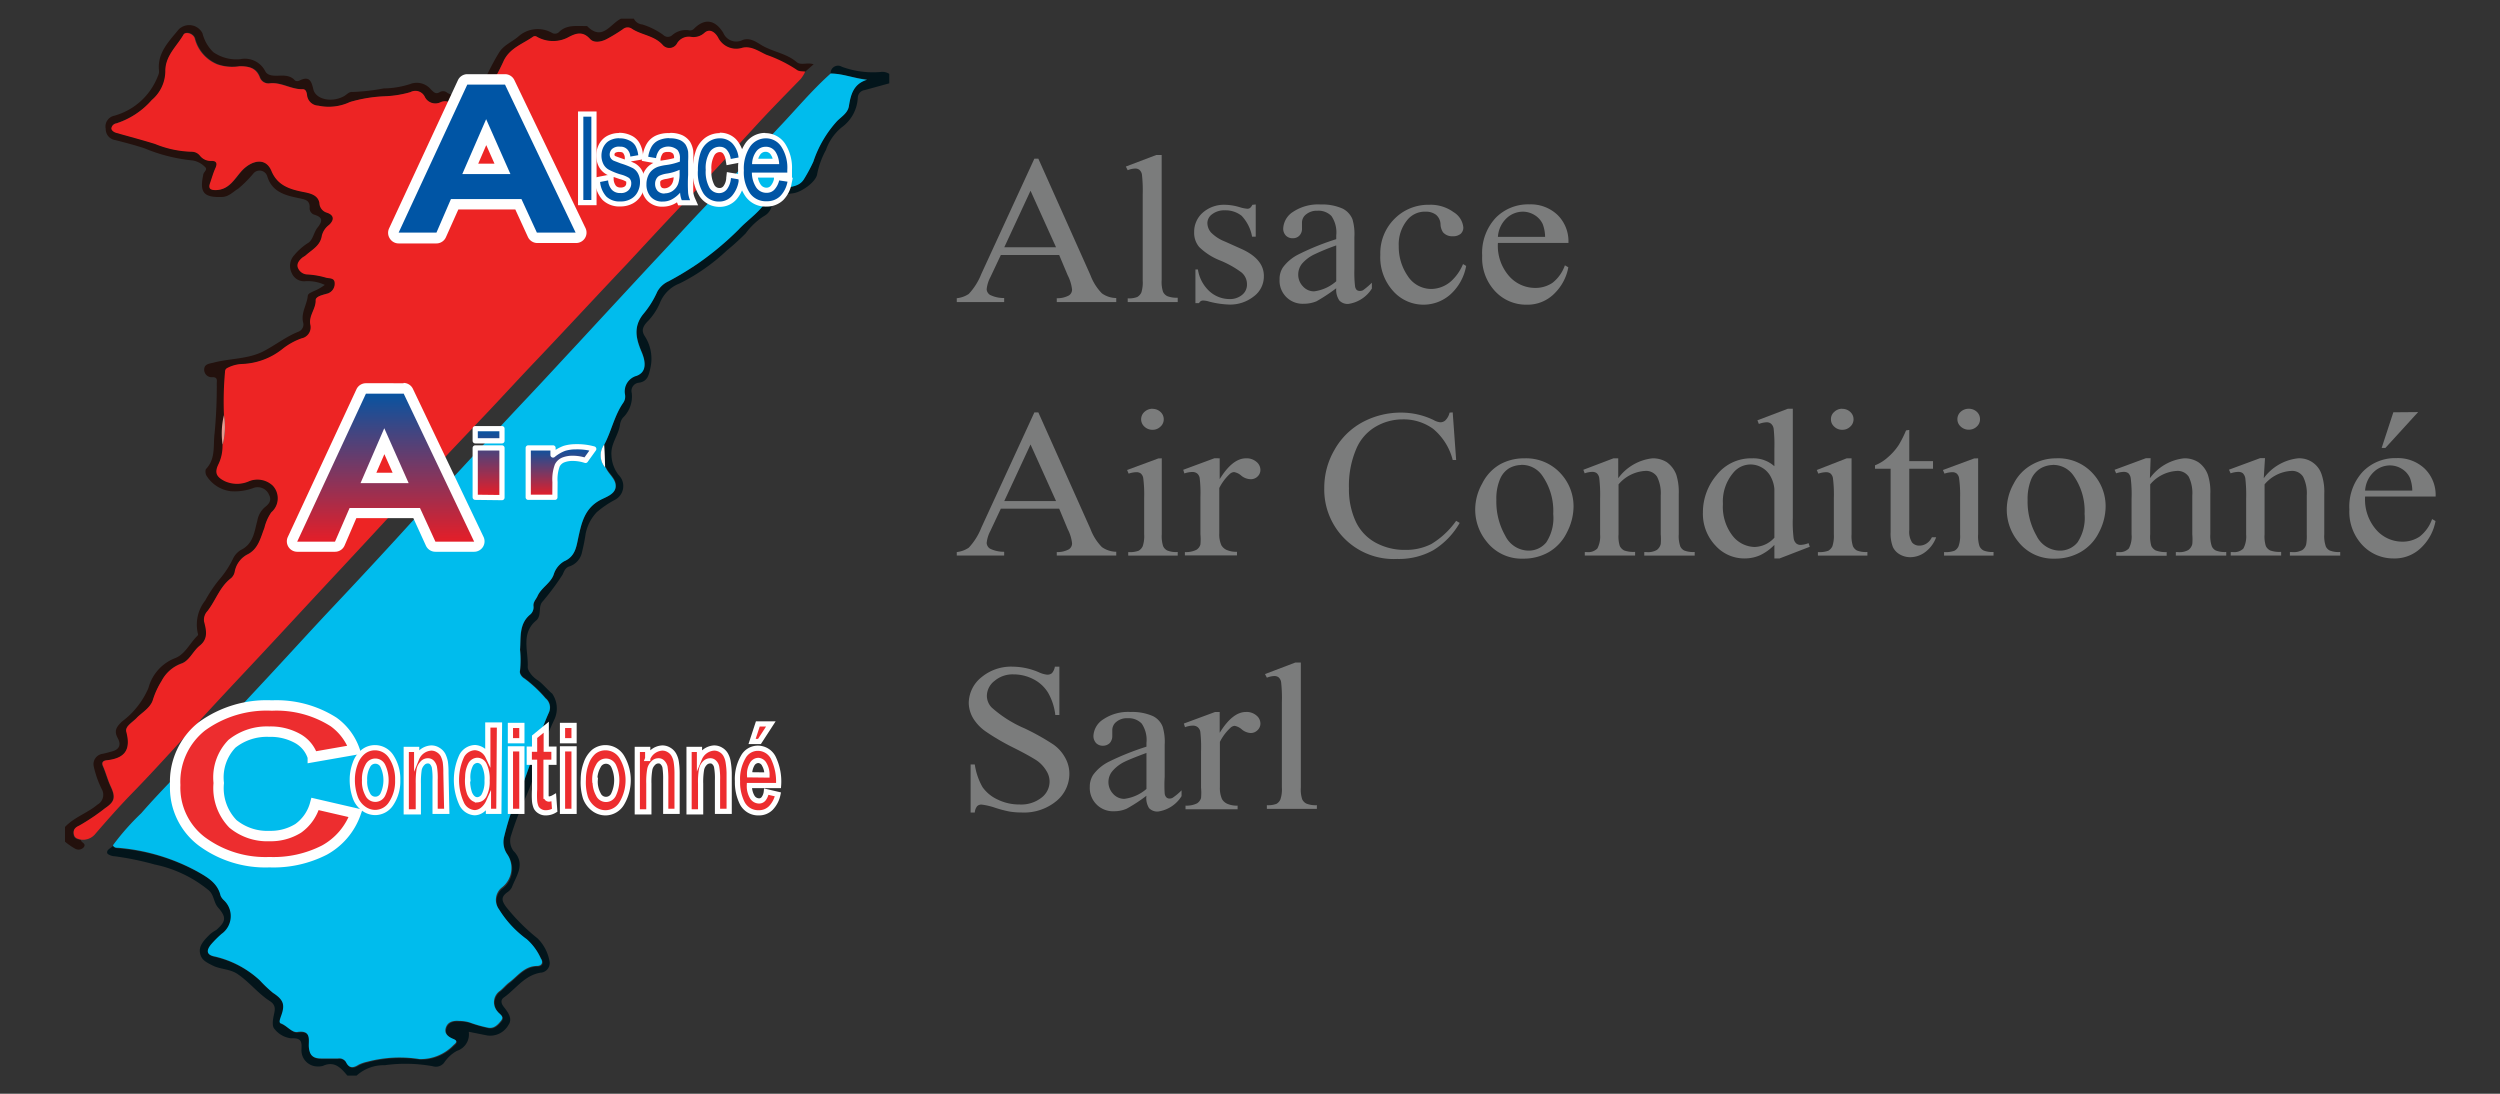 <svg xmlns="http://www.w3.org/2000/svg" xmlns:xlink="http://www.w3.org/1999/xlink" viewBox="0 0 240 105"><rect x="0" y="0" width="240" height="105" fill="#333333" stroke="none"/><defs><style>.cls-1{fill:#23110d;}.cls-2{fill:#03151b;}.cls-3{fill:#ed2424;}.cls-4{fill:#00bced;}.cls-5{fill:#e49a90;}.cls-6{fill:#fff;}.cls-7{fill:#0055a5;}.cls-8{fill:url(#Dégradé_sans_nom_6);}.cls-10,.cls-11,.cls-12,.cls-9{stroke:#fff;}.cls-10,.cls-9{stroke-linecap:round;stroke-linejoin:round;}.cls-10,.cls-12,.cls-9{stroke-width:0.5px;}.cls-9{fill:url(#Dégradé_sans_nom_6-2);}.cls-10{fill:url(#Dégradé_sans_nom_6-3);}.cls-11,.cls-12{fill:#ed2d2f;stroke-miterlimit:10;}.cls-13{fill:#7b7c7c;}</style><linearGradient id="Dégradé_sans_nom_6" x1="37.03" y1="37.26" x2="37.03" y2="52.47" gradientUnits="userSpaceOnUse"><stop offset="0" stop-color="#0055a5"/><stop offset="1" stop-color="#ec1c24"/></linearGradient><linearGradient id="Dégradé_sans_nom_6-2" x1="46.91" y1="41.15" x2="46.91" y2="47.74" xlink:href="#Dégradé_sans_nom_6"/><linearGradient id="Dégradé_sans_nom_6-3" x1="53.85" y1="42.86" x2="53.85" y2="47.74" xlink:href="#Dégradé_sans_nom_6"/></defs><title>logo</title><g id="Calque_3" data-name="Calque 3"><path class="cls-1" d="M7.78,80.66c0,.24.55.31.25.69a.67.67,0,0,1-.79.14,6.33,6.33,0,0,1-1-.69V79.39c.88-.94,2.15-1.33,3.12-2.15a1.08,1.08,0,0,0,.41-1.48A9.55,9.55,0,0,1,9,73.58a1,1,0,0,1,.83-1.21c.31-.06.61-.15.91-.23.69-.18.93-.61.56-1.29s-.14-1.06.42-1.59a7.87,7.87,0,0,0,2.53-3.21,4.23,4.23,0,0,1,2.51-2.85c1-.35,1.45-1.45,2.2-2.17.12-.12,0-.25,0-.38a3.72,3.72,0,0,1,.74-3,13,13,0,0,1,1.34-2,9.09,9.09,0,0,0,1.36-2.08,2,2,0,0,1,.7-.76C24.35,52.21,24.42,51,24.7,50a2.25,2.25,0,0,1,.67-1.26c.45-.35.76-.69.44-1.28a1.18,1.18,0,0,0-1.52-.6,5.15,5.15,0,0,1-2.12.3,3.19,3.19,0,0,1-2.38-1.55c-.07-.18-.1-.49,0-.6.94-1,.66-2.27.81-3.41a47.11,47.11,0,0,0,.21-4.76c0-.31.11-.64-.43-.63a.72.72,0,0,1-.77-.83c.06-.46.54-.47.94-.58,1.56-.4,3.24-.32,4.71-1.06,1.16-.59,2.19-1.43,3.42-1.91a.74.74,0,0,0,.41-.92c-.19-.89.35-1.62.45-2.45,0-.3.33-.37.53-.49a4.68,4.68,0,0,0,1.11-.62A3.84,3.84,0,0,0,29.26,27,1.28,1.28,0,0,1,28,26.2a1.53,1.53,0,0,1,.25-1.71,5.88,5.88,0,0,1,1.25-1.12c.56-.28.6-1.07,1-1.54.55-.7.4-1-.36-1.23a.65.65,0,0,1-.41-.7c0-.6-.33-.73-.87-.84-1.32-.28-2.7-.53-3.2-2.12a.77.77,0,0,0-1.34-.28,11,11,0,0,1-1.45,1.45c-.5.3-.89.78-1.56.8-1.74.06-2.17-.42-1.8-2.12,0-.25.45-.5.2-.73a2.19,2.19,0,0,0-1.17-.65,16.16,16.16,0,0,1-4.69-1.18c-.91-.3-1.84-.54-2.77-.78a1.06,1.06,0,0,1-.93-1.07,1.06,1.06,0,0,1,.82-1.27,6.28,6.28,0,0,0,4.18-3.79,1.11,1.11,0,0,0,.12-.49c-.21-1.72.92-2.82,1.88-4a1.43,1.43,0,0,1,2.29.37A3.82,3.82,0,0,0,20.47,5a3.85,3.85,0,0,0,2.6.68,2.19,2.19,0,0,1,2.39,1.15c.2.4.69.45,1.15.44s1.25-.11,1.72.47a.48.48,0,0,0,.41,0c.93-.47,1.15,0,1.34.83.23,1,1.83,1.32,3,.63.24-.16.47-.41.75-.37a19.69,19.69,0,0,0,3-.34,8.55,8.55,0,0,0,2.54-.42,1.76,1.76,0,0,1,2,.52c.26.24.45.51.87.24a.62.62,0,0,1,.59,0c.9.67,1.66.07,2.47-.19a2,2,0,0,0,1.22-1c.45-.88.88-1.78,1.41-2.62.43-.69,1.23-1,1.84-1.52A2.77,2.77,0,0,1,53,3.16a.55.55,0,0,0,.65-.07c.72-.73,1.65-.58,2.54-.59.06,0,.14,0,.17,0,1.47,1.5,2.23-.22,3.26-.71h1.23a1,1,0,0,0,.82.56,7,7,0,0,1,2,1,.62.62,0,0,0,.89,0,2,2,0,0,1,1.53-.45.52.52,0,0,0,.53-.14c1-1,2-.92,2.82.4a1.34,1.34,0,0,0,1.85.68c.74-.27,1.36.23,1.91.55,1.06.6,2.32.75,3.28,1.57.42.35,1,0,1.63.21l-.91.8c-.29,0-.6,0-.84-.19A13.07,13.07,0,0,0,73.54,5.3c-.73-.33-1.44-.87-2.3-.68a1.94,1.94,0,0,1-2.35-1c-.24-.42-.77-.92-1.31-.42a1.56,1.56,0,0,1-1.27.38A1.3,1.3,0,0,0,65,4.16a.84.84,0,0,1-1.4.18c-.82-.92-2.06-.94-3-1.58a.7.7,0,0,0-.82.07,15.85,15.85,0,0,1-1.52.93c-.54.27-1.27.4-1.64,0-.66-.78-1.32-.52-2-.2a3.12,3.12,0,0,1-3.09,0,.33.33,0,0,0-.39,0c-1,.68-2.13,1.05-2.77,2.23a23.36,23.36,0,0,1-1.12,2.17,4.09,4.09,0,0,1-4.38,1.79,1,1,0,0,0-.59.08,1.13,1.13,0,0,1-1.5-.48,1,1,0,0,0-1.39-.49,10,10,0,0,1-2.48.4,13.72,13.72,0,0,0-3.33.55,4.78,4.78,0,0,1-3.05.35,1.12,1.12,0,0,1-1.07-1c0-.26-.1-.6-.42-.58C28,8.57,27,7.84,25.9,8A.88.88,0,0,1,25,7.47c-.35-1-1.06-1.1-1.95-1.11a4.43,4.43,0,0,1-2.15-.21,3.65,3.65,0,0,1-2.14-2.42c-.14-.55-.92-.76-1.1-.43-.64,1.12-1.76,2-1.74,3.49a3.65,3.65,0,0,1-1.3,2.78,7.62,7.62,0,0,1-3.41,2.25.56.56,0,0,0-.47.47c0,.2.23.37.48.44,1.24.35,2.48.68,3.71,1.06a9.91,9.91,0,0,0,3.56.75,1,1,0,0,1,.76.39,1.31,1.31,0,0,0,1.08.49c.48,0,.6.22.4.68s-.35,1-.52,1.46,0,.66.54.66c1.33,0,1.83-1.14,2.57-1.92.9-.93,2.29-1.19,2.79.09s1.69,1.76,3,2c.66.13,1.45.27,1.6,1.06a1,1,0,0,0,.72.94c.77.26.66.76.2,1.18a1.81,1.81,0,0,0-.69,1.05c-.15.95-.94,1.32-1.55,1.87-.1.09-.25.15-.35.24-.31.26-.56.61-.37,1a1,1,0,0,0,.89.59,7.72,7.72,0,0,1,1.79.31c.37.09.82,0,.83.56a1,1,0,0,1-.83,1c-.38.12-1,.25-1,.6,0,.85-.68,1.47-.51,2.35A1.08,1.08,0,0,1,29,32.5a6.36,6.36,0,0,0-1.81,1,6.6,6.6,0,0,1-3.83,1.46,3.34,3.34,0,0,0-1.42.35c-.18.08-.25.17-.29.43a31.65,31.65,0,0,0-.1,4.13,7.44,7.44,0,0,0-.13,2.86A4,4,0,0,1,21,44.56c-.37.8-.15,1.19.62,1.58a2.82,2.82,0,0,0,2.36,0,2.15,2.15,0,0,1,2.26.44,1.78,1.78,0,0,1-.15,2.56,4.42,4.42,0,0,0-.66,1.49c-.38,1-.6,2.07-1.68,2.58a2.33,2.33,0,0,0-1.17,1.63,1.12,1.12,0,0,1-.35.62c-1.09.82-1.48,2.13-2.27,3.16a1.2,1.2,0,0,0-.32,1c.22.84.41,1.66-.42,2.32-.66.52-1,1.48-1.79,1.73a3.48,3.48,0,0,0-1.88,1.67,7.66,7.66,0,0,0-.84,1.84c-.25.76-1,1.15-1.54,1.69s-1.18.82-1,1.33C12.56,72,12,72.83,10.26,73c-.23,0-.6.1-.4.56.28.64.45,1.32.74,1.94.49,1,.41,1.47-.52,2.09A19.92,19.92,0,0,1,7.6,79.29c-.27.13-.6.31-.55.78S7.46,80.57,7.78,80.66Z"/><path class="cls-2" d="M79.74,7.06a.71.71,0,0,1,1.08-.65,8.61,8.61,0,0,0,3.82.49,1.23,1.23,0,0,1,.73.19V8L83,8.65a.76.76,0,0,0-.65.71,3.74,3.74,0,0,1-1.54,2.86,4.85,4.85,0,0,0-1.52,2.18,8,8,0,0,0-.84,2.3c-.09.74-1.49,1.76-2.34,1.86s-1.77.32-2.08,1.41a1.49,1.49,0,0,1-.68.77,6.56,6.56,0,0,0-1.77,1.67,22.91,22.91,0,0,1-1.81,1.64,18.7,18.7,0,0,1-4.5,3.15,3.33,3.33,0,0,0-1.93,1.91,5.91,5.91,0,0,1-1.25,1.83c-.37.42-.53.8-.21,1.3a4,4,0,0,1,.54,3.17c-.14.61-.26,1.21-1.08,1.33a.79.79,0,0,0-.69,1,2.82,2.82,0,0,1-.84,2.35,1.32,1.32,0,0,0-.29.69c-.14,1-.91,1.82-.82,2.91a3.26,3.26,0,0,0,.68,1.9A1.49,1.49,0,0,1,59,48a9.25,9.25,0,0,0-1.72,1.18,4.18,4.18,0,0,0-1.06,2.07,16.86,16.86,0,0,1-.34,1.72,1.81,1.81,0,0,1-1.23,1.41c-.39.12-.52.52-.64.78a24,24,0,0,1-2,2.68c-.34.53,0,1.28-.55,1.74-1.49,1.25-.71,3-.8,4.45,0,.41.52,1,.94,1.26s.93.9,1.42,1.31a2.52,2.52,0,0,1,.25,2.36,29.31,29.31,0,0,0-1.46,3.7,26.47,26.47,0,0,1-1.63,4.52,31.51,31.51,0,0,0-1.11,3,1.61,1.61,0,0,0,.21,1.49c1.23,1.26.29,2.37-.14,3.51a1.32,1.32,0,0,1-.47.5c-.6.45-.5.82-.07,1.4a19,19,0,0,0,3,3,4.06,4.06,0,0,1,1.14,2.13.93.93,0,0,1-.87,1.17c-1.53.27-2.35,1.56-3.5,2.38-.34.24-.26.58,0,.91.4.51.87,1.12.44,1.73a2,2,0,0,1-2.06,1L45,99.05a1.66,1.66,0,0,1-1.13,1.83A3.47,3.47,0,0,0,42.65,102a1,1,0,0,1-1.1.36,14.57,14.57,0,0,0-4.61-.1,3.9,3.9,0,0,0-2.71,1h-.88c-.61-.72-1.22-1.44-2.34-.94a1.43,1.43,0,0,1-.51.06,1.55,1.55,0,0,1-1.56-1.48c0-.68.18-1.3-1-1.22a2.39,2.39,0,0,1-1.62-.94c-.24-.28-.1-1,0-1.44s.13-.85-.42-1.2c-1.12-.72-1.94-1.8-3.06-2.57-.76-.53-1.62-.45-2.38-.82s-1.17-.6-1.27-1.29.5-1.26,1-1.76a3.77,3.77,0,0,1,.57-.38c.93-.81,1-1.22.18-2.15-.45-.51-.38-1.25-.94-1.69a12,12,0,0,0-5.16-2.45A27.67,27.67,0,0,0,11,82.2c-.25,0-.68-.16-.71-.31-.07-.33.35-.46.56-.68.13.2.33.21.54.24A19.13,19.13,0,0,1,19,83.72c1,.55,1.95,1.1,2.23,2.32a1.31,1.31,0,0,0,.3.42,2.09,2.09,0,0,1-.2,3.25,10.35,10.35,0,0,0-1,1c-.51.62-.43,1,.34,1.17a9.51,9.51,0,0,1,4.32,2.28,13,13,0,0,0,1.26,1.2c1.06.69,1.2,1.17.76,2.32-.09.23-.22.55,0,.62.59.21,1.07.91,1.59.83,1.3-.2,1.06.67,1.1,1.34.05.86.35,1.19,1.21,1.2.53,0,1.06,0,1.59,0a.75.75,0,0,1,.76.33c.32.66.72.59,1.24.26a3.86,3.86,0,0,1,.83-.28,12.16,12.16,0,0,1,5-.25,4.37,4.37,0,0,0,3.26-1.34c.2-.16.46-.41,0-.59s-.92-.5-.73-1.09.73-.69,1.3-.64a3.32,3.32,0,0,1,1,.15,12,12,0,0,0,1.68.48c.62.16,1-.26,1.33-.67s-.16-.61-.35-.87a1.33,1.33,0,0,1,.26-2c.29-.24.54-.54.82-.76.84-.65,1.49-1.6,2.72-1.61.41,0,.64-.3.35-.73a5.3,5.3,0,0,0-1.34-1.79,10.09,10.09,0,0,1-2.66-2.86,1.52,1.52,0,0,1,.25-2.09A2.36,2.36,0,0,0,48.69,82a2.06,2.06,0,0,1-.28-1.69,27.35,27.35,0,0,1,1.05-3.38c1.35-2.73,2-5.76,3.25-8.56A1.15,1.15,0,0,0,52.39,67a12.65,12.65,0,0,0-2-1.88c-.24-.13-.54-.46-.45-.79a9.87,9.87,0,0,0,0-2c.1-1.2-.11-2.48,1-3.39a.91.91,0,0,0,.29-.8c0-.39.24-.63.38-.93.36-.83,1.26-1.24,1.56-2.08a2.22,2.22,0,0,1,1-1.28c1.05-.45,1.17-1.34,1.36-2.26.31-1.41.6-2.8,2.09-3.61.53-.29,1.43-.47,1.5-1.28s-.66-1.19-.94-1.83a.13.13,0,0,0-.07-.05L58,42.68c.68-1.3,1-2.79,1.81-4a1.05,1.05,0,0,0,.17-.81A1.55,1.55,0,0,1,61.13,36c.78-.31.84-1,.68-1.65a4.89,4.89,0,0,0-.26-.73c-.49-1.19-.75-2.31.17-3.5A8.88,8.88,0,0,0,63.1,28a2.32,2.32,0,0,1,1.09-1A30.52,30.52,0,0,0,67,25.3,28.93,28.93,0,0,0,70.9,22c.93-1,2.16-1.74,2.82-3a1.79,1.79,0,0,1,1.11-.86c.8-.29,1.83-.1,2.36-1a15.6,15.6,0,0,0,.89-1.66,10.87,10.87,0,0,1,2.26-3.88c.41-.39,1-.78,1.15-1.43.18-1.12.43-2.16,1.75-2.56C82,7.53,80.91,7.07,79.74,7.06Z"/><path class="cls-3" d="M21.5,39.85a31.65,31.65,0,0,1,.1-4.13c0-.26.11-.35.29-.43a3.34,3.34,0,0,1,1.42-.35,6.6,6.6,0,0,0,3.83-1.46,6.36,6.36,0,0,1,1.81-1,1.08,1.08,0,0,0,.84-1.31c-.17-.88.54-1.5.51-2.35,0-.35.6-.48,1-.6a1,1,0,0,0,.83-1c0-.56-.46-.47-.83-.56a7.72,7.72,0,0,0-1.79-.31,1,1,0,0,1-.89-.59c-.19-.38.06-.73.37-1,.1-.09.25-.15.35-.24.61-.55,1.4-.92,1.55-1.87a1.81,1.81,0,0,1,.69-1.05c.46-.42.57-.92-.2-1.18a1,1,0,0,1-.72-.94c-.15-.79-.94-.93-1.6-1.06-1.29-.26-2.43-.63-3-2s-1.89-1-2.79-.09c-.74.78-1.24,1.9-2.57,1.92-.5,0-.72-.14-.54-.66s.31-1,.52-1.46.08-.7-.4-.68a1.31,1.31,0,0,1-1.08-.49,1,1,0,0,0-.76-.39,9.91,9.91,0,0,1-3.56-.75c-1.23-.38-2.47-.71-3.71-1.06-.25-.07-.48-.24-.48-.44a.56.56,0,0,1,.47-.47,7.62,7.62,0,0,0,3.41-2.25,3.65,3.65,0,0,0,1.3-2.78c0-1.48,1.1-2.37,1.74-3.49.18-.33,1-.12,1.1.43a3.65,3.65,0,0,0,2.14,2.42A4.43,4.43,0,0,0,23,6.36c.89,0,1.6.15,1.95,1.11A.88.88,0,0,0,25.9,8c1.11-.12,2.06.61,3.16.56.32,0,.38.32.42.58a1.12,1.12,0,0,0,1.07,1,4.78,4.78,0,0,0,3.05-.35,13.72,13.72,0,0,1,3.33-.55,10,10,0,0,0,2.48-.4,1,1,0,0,1,1.39.49,1.13,1.13,0,0,0,1.5.48,1,1,0,0,1,.59-.08,4.09,4.09,0,0,0,4.38-1.79,23.36,23.36,0,0,0,1.12-2.17C49,4.58,50.2,4.21,51.16,3.53a.33.33,0,0,1,.39,0,3.12,3.12,0,0,0,3.09,0c.63-.32,1.29-.58,2,.2.37.43,1.1.3,1.64,0a15.85,15.85,0,0,0,1.52-.93.7.7,0,0,1,.82-.07c.93.64,2.17.66,3,1.58A.84.84,0,0,0,65,4.16a1.3,1.3,0,0,1,1.35-.62,1.56,1.56,0,0,0,1.27-.38c.54-.5,1.07,0,1.31.42a1.94,1.94,0,0,0,2.35,1c.86-.19,1.57.35,2.3.68a13.07,13.07,0,0,1,2.88,1.42c.24.2.55.15.84.19a2.94,2.94,0,0,1-.45.73C75.41,9.08,74,10.51,72.63,12Q68.85,16.13,65,20.18c-1.62,1.71-3.22,3.45-4.83,5.18-2.85,3-5.7,6.09-8.57,9.11-1.75,1.83-3.46,3.71-5.21,5.55q-5.55,5.82-11,11.72c-1.6,1.73-3.21,3.45-4.82,5.18-2.38,2.56-4.75,5.13-7.15,7.68-1.49,1.59-3,3.2-4.45,4.8-2.18,2.35-4.31,4.74-6.53,7-1.12,1.17-2.2,2.39-3.26,3.62a1.53,1.53,0,0,1-1.37.59c-.32-.09-.67-.1-.73-.59s.28-.65.55-.78a19.92,19.92,0,0,0,2.48-1.67c.93-.62,1-1.05.52-2.09-.29-.62-.46-1.3-.74-1.94-.2-.46.17-.54.4-.56,1.69-.2,2.3-1,1.83-2.73-.14-.51.63-.92,1-1.33s1.29-.93,1.54-1.69a7.66,7.66,0,0,1,.84-1.84,3.48,3.48,0,0,1,1.88-1.67c.79-.25,1.13-1.21,1.79-1.73.83-.66.64-1.48.42-2.32a1.2,1.2,0,0,1,.32-1c.79-1,1.18-2.34,2.27-3.16a1.12,1.12,0,0,0,.35-.62,2.33,2.33,0,0,1,1.17-1.63c1.08-.51,1.3-1.6,1.68-2.58a4.42,4.42,0,0,1,.66-1.49,1.78,1.78,0,0,0,.15-2.56,2.15,2.15,0,0,0-2.26-.44,2.82,2.82,0,0,1-2.36,0c-.77-.39-1-.78-.62-1.58a4,4,0,0,0,.41-1.85A6.9,6.9,0,0,0,21.5,39.85Z"/><path class="cls-4" d="M79.74,7.06c1.17,0,2.26.47,3.5.6-1.32.4-1.57,1.44-1.75,2.56-.11.65-.74,1-1.15,1.43a10.87,10.87,0,0,0-2.26,3.88,15.6,15.6,0,0,1-.89,1.66c-.53.88-1.56.69-2.36,1a1.79,1.79,0,0,0-1.11.86c-.66,1.25-1.89,2-2.82,3A28.93,28.93,0,0,1,67,25.3,30.52,30.52,0,0,1,64.19,27a2.32,2.32,0,0,0-1.09,1,8.88,8.88,0,0,1-1.38,2.2c-.92,1.19-.66,2.31-.17,3.5a4.89,4.89,0,0,1,.26.73c.16.7.1,1.34-.68,1.65A1.55,1.55,0,0,0,60,37.86a1.05,1.05,0,0,1-.17.81c-.85,1.22-1.13,2.71-1.81,4a1.77,1.77,0,0,0,.07,2.19.13.13,0,0,1,.07.05c.28.64,1,1.1.94,1.83s-1,1-1.5,1.28c-1.49.81-1.78,2.2-2.09,3.61-.19.92-.31,1.81-1.36,2.26a2.22,2.22,0,0,0-1,1.28c-.3.84-1.2,1.25-1.56,2.08-.14.3-.42.54-.38.93a.91.91,0,0,1-.29.8c-1.12.91-.91,2.19-1,3.39a9.87,9.87,0,0,1,0,2c-.09.33.21.66.45.79a12.65,12.65,0,0,1,2,1.88,1.15,1.15,0,0,1,.32,1.37c-1.25,2.8-1.9,5.83-3.25,8.56a27.35,27.35,0,0,0-1.05,3.38A2.06,2.06,0,0,0,48.69,82a2.36,2.36,0,0,1-.53,3.21,1.52,1.52,0,0,0-.25,2.09,10.09,10.09,0,0,0,2.66,2.86A5.3,5.3,0,0,1,51.91,92c.29.43.06.72-.35.73-1.23,0-1.88,1-2.72,1.61-.28.22-.53.52-.82.76a1.33,1.33,0,0,0-.26,2c.19.26.67.46.35.87s-.71.83-1.33.67a12,12,0,0,1-1.68-.48,3.32,3.32,0,0,0-1-.15c-.57-.05-1.11.06-1.3.64s.22.88.73,1.09.17.43,0,.59a4.37,4.37,0,0,1-3.26,1.34,12.16,12.16,0,0,0-5,.25,3.86,3.86,0,0,0-.83.28c-.52.33-.92.4-1.24-.26a.75.75,0,0,0-.76-.33c-.53,0-1.06,0-1.59,0-.86,0-1.16-.34-1.21-1.2,0-.67.2-1.54-1.1-1.34-.52.08-1-.62-1.59-.83-.2-.07-.07-.39,0-.62.44-1.15.3-1.63-.76-2.32a13,13,0,0,1-1.26-1.2,9.51,9.51,0,0,0-4.32-2.28c-.77-.14-.85-.55-.34-1.17a10.35,10.35,0,0,1,1-1,2.09,2.09,0,0,0,.2-3.25,1.31,1.31,0,0,1-.3-.42c-.28-1.22-1.27-1.77-2.23-2.32a19.13,19.13,0,0,0-7.56-2.27c-.21,0-.41,0-.54-.24a23.42,23.42,0,0,1,2.72-3.08c1.8-2.07,3.77-4,5.62-6,2.15-2.35,4.32-4.68,6.48-7s4.26-4.64,6.43-6.94,4.55-4.86,6.79-7.32c1.53-1.69,3.1-3.34,4.65-5,2.38-2.57,4.75-5.15,7.16-7.7,1.55-1.64,3.07-3.3,4.6-4.94,2.46-2.66,4.92-5.32,7.41-8,1.57-1.66,3.09-3.35,4.66-5,2.46-2.58,4.88-5.2,7.3-7.82C76.34,10.6,77.9,8.7,79.74,7.06Z"/><path class="cls-5" d="M21.5,39.85a6.9,6.9,0,0,1-.13,2.86A7.44,7.44,0,0,1,21.5,39.85Z"/><path class="cls-6" d="M58.09,44.87A1.77,1.77,0,0,1,58,42.68C58.05,43.41,58.07,44.14,58.09,44.87Z"/><rect class="cls-7" x="55.74" y="10.95" width="1.27" height="8.52"/><path class="cls-6" d="M56.77,11.2v8H56v-8h.78m.5-.5H55.49v9h1.78v-9Z"/><path class="cls-7" d="M59.6,19.6a2,2,0,0,1-1.53-.55,2.58,2.58,0,0,1-.66-1.53l0-.23L58.64,17l0,.27a1.23,1.23,0,0,0,.29.76.86.86,0,0,0,.64.23.83.83,0,0,0,.61-.2.68.68,0,0,0,.19-.47.43.43,0,0,0-.14-.34,2.67,2.67,0,0,0-.71-.29,6.11,6.11,0,0,1-1.23-.49,1.51,1.51,0,0,1-.59-.66,2,2,0,0,1-.2-.89,2.17,2.17,0,0,1,.16-.81,1.87,1.87,0,0,1,.44-.64,1.78,1.78,0,0,1,.58-.34,2,2,0,0,1,.75-.13,2.32,2.32,0,0,1,1,.22,1.63,1.63,0,0,1,.71.63,3,3,0,0,1,.3,1l0,.23-1.26.22,0-.26a.87.87,0,0,0-.22-.55.7.7,0,0,0-.52-.18.87.87,0,0,0-.59.15.47.47,0,0,0-.15.35.37.37,0,0,0,.06.21.46.46,0,0,0,.19.17l.65.24a8.77,8.77,0,0,1,1.19.47,1.5,1.5,0,0,1,.6.62,1.92,1.92,0,0,1,.22,1,2.31,2.31,0,0,1-.25,1,1.88,1.88,0,0,1-.75.78A2.2,2.2,0,0,1,59.6,19.6Z"/><path class="cls-6" d="M59.46,13.28a2,2,0,0,1,.94.2A1.3,1.3,0,0,1,61,14a2.4,2.4,0,0,1,.27.9l-.76.13a1.1,1.1,0,0,0-.3-.7.9.9,0,0,0-.69-.25,1,1,0,0,0-.76.22.74.74,0,0,0-.23.53.67.67,0,0,0,.09.34.7.7,0,0,0,.3.26l.68.26a7.59,7.59,0,0,1,1.15.45,1.26,1.26,0,0,1,.5.52,1.68,1.68,0,0,1,.19.84,2,2,0,0,1-.23.93,1.56,1.56,0,0,1-.65.67,1.9,1.9,0,0,1-1,.24,1.83,1.83,0,0,1-1.35-.47,2.42,2.42,0,0,1-.6-1.4l.77-.15a1.48,1.48,0,0,0,.36.9,1.06,1.06,0,0,0,.82.31,1,1,0,0,0,.79-.28.91.91,0,0,0,.25-.64.65.65,0,0,0-.22-.53,2.77,2.77,0,0,0-.79-.33,6.08,6.08,0,0,1-1.18-.48,1.27,1.27,0,0,1-.5-.55,1.79,1.79,0,0,1-.17-.78,1.89,1.89,0,0,1,.14-.72,1.69,1.69,0,0,1,.38-.55,1.43,1.43,0,0,1,.49-.28,1.85,1.85,0,0,1,.67-.12m0-.5a2.32,2.32,0,0,0-.84.15,1.92,1.92,0,0,0-.66.39,2,2,0,0,0-.5.72,2.31,2.31,0,0,0-.18.91,2.36,2.36,0,0,0,.22,1,1.81,1.81,0,0,0,.69.76,1,1,0,0,0,.21.11l-.08,0-.76.15-.47.1.07.46a2.91,2.91,0,0,0,.73,1.68,2.31,2.31,0,0,0,1.71.62,2.47,2.47,0,0,0,1.21-.3,2.12,2.12,0,0,0,.85-.88,2.58,2.58,0,0,0,.28-1.16,2.16,2.16,0,0,0-.25-1.08,1.8,1.8,0,0,0-.7-.72l-.39-.18.75-.13.47-.08-.06-.48a2.65,2.65,0,0,0-.33-1.08,1.76,1.76,0,0,0-.81-.73,2.57,2.57,0,0,0-1.16-.25ZM60,15.32l-.28-.1c-.5-.17-.6-.22-.63-.23a.14.14,0,0,1-.1-.15.2.2,0,0,1,.08-.17.69.69,0,0,1,.41-.08c.24,0,.31.07.34.1a.78.78,0,0,1,.16.41l0,.22ZM59.6,18a.6.6,0,0,1-.46-.15,1.15,1.15,0,0,1-.23-.61l0-.25.58.2a2.29,2.29,0,0,1,.63.25s0,0,0,.14a.39.39,0,0,1-.12.3.6.6,0,0,1-.42.12Z"/><path class="cls-7" d="M63.65,19.6a1.71,1.71,0,0,1-1.34-.55,2,2,0,0,1-.46-1.36,2.09,2.09,0,0,1,.17-.88,1.78,1.78,0,0,1,.46-.66,2.14,2.14,0,0,1,.64-.37,5.31,5.31,0,0,1,.73-.16A6.13,6.13,0,0,0,65,15.36v-.09a1.06,1.06,0,0,0-.15-.68.92.92,0,0,0-.7-.25.89.89,0,0,0-.63.18,1.38,1.38,0,0,0-.31.73l0,.24-1.24-.22L62,15a3.16,3.16,0,0,1,.37-1.09,1.73,1.73,0,0,1,.8-.68A2.68,2.68,0,0,1,64.28,13a2.5,2.5,0,0,1,1.06.2,1.48,1.48,0,0,1,.64.53,2,2,0,0,1,.27.76,6.64,6.64,0,0,1,0,1v1.31c0,.91,0,1.48,0,1.71a2.28,2.28,0,0,0,.18.63l.15.35H65.31l-.06-.16L65.16,19a2.72,2.72,0,0,1-.55.36A2.08,2.08,0,0,1,63.65,19.6ZM65,16.68a6.53,6.53,0,0,1-1,.24,2.44,2.44,0,0,0-.6.17.48.48,0,0,0-.2.22.78.78,0,0,0-.08.35.68.68,0,0,0,.17.49.64.64,0,0,0,.5.18,1.14,1.14,0,0,0,.65-.2,1.22,1.22,0,0,0,.42-.57A2.73,2.73,0,0,0,65,16.68Z"/><path class="cls-6" d="M64.28,13.28a2.31,2.31,0,0,1,1,.17,1.35,1.35,0,0,1,.54.44,2,2,0,0,1,.24.67,8.27,8.27,0,0,1,0,.91v1.31a15.53,15.53,0,0,0,0,1.74,2.42,2.42,0,0,0,.19.7h-.8a2.18,2.18,0,0,1-.16-.72,2.92,2.92,0,0,1-.83.66,1.86,1.86,0,0,1-.85.19,1.44,1.44,0,0,1-1.15-.47,1.75,1.75,0,0,1-.4-1.19,1.94,1.94,0,0,1,.15-.78,1.43,1.43,0,0,1,.4-.57A1.69,1.69,0,0,1,63.2,16a4.76,4.76,0,0,1,.69-.15,5.71,5.71,0,0,0,1.38-.34v-.26a1.23,1.23,0,0,0-.22-.84,1.35,1.35,0,0,0-1.68-.09,1.6,1.6,0,0,0-.39.86l-.75-.13a2.66,2.66,0,0,1,.34-1,1.52,1.52,0,0,1,.68-.59,2.56,2.56,0,0,1,1-.2m-.44,5.3a1.3,1.3,0,0,0,.79-.25,1.46,1.46,0,0,0,.51-.68,3,3,0,0,0,.13-1V16.3a4.44,4.44,0,0,1-1.27.37,2.59,2.59,0,0,0-.67.2.72.72,0,0,0-.3.32.93.93,0,0,0-.11.47,1,1,0,0,0,.23.66.9.9,0,0,0,.69.26m.44-5.8A2.89,2.89,0,0,0,63,13a2,2,0,0,0-.9.78,3,3,0,0,0-.4,1.17l-.09.49.49.09.62.11a2.23,2.23,0,0,0-.44.29,2.08,2.08,0,0,0-.53.75,2.45,2.45,0,0,0-.19,1,2.26,2.26,0,0,0,.52,1.52,1.94,1.94,0,0,0,1.53.64,2.43,2.43,0,0,0,1.07-.24,1.92,1.92,0,0,0,.31-.18l.11.29h1.92l-.31-.7a2.19,2.19,0,0,1-.16-.57c0-.15,0-.56,0-1.67V15.47a7,7,0,0,0,0-1,2.35,2.35,0,0,0-.31-.87,1.91,1.91,0,0,0-.74-.62,2.72,2.72,0,0,0-1.17-.22Zm-.84,2.66,0-.14a1.22,1.22,0,0,1,.24-.6.71.71,0,0,1,.46-.11.61.61,0,0,1,.51.17.72.72,0,0,1,.09.42,8.38,8.38,0,0,1-1,.2l-.37.06Zm.4,2.64c-.23,0-.29-.07-.31-.1a.42.42,0,0,1-.11-.32.6.6,0,0,1,0-.24.27.27,0,0,1,.1-.11,1.65,1.65,0,0,1,.53-.14l.65-.15a1.38,1.38,0,0,1-.08.45.9.9,0,0,1-.33.45.81.81,0,0,1-.5.16Z"/><path class="cls-7" d="M69.08,19.6a2,2,0,0,1-1.7-.88,4,4,0,0,1-.62-2.38A5.29,5.29,0,0,1,67,14.61a2.33,2.33,0,0,1,.83-1.18,2.08,2.08,0,0,1,1.23-.4,1.87,1.87,0,0,1,1.4.55,2.61,2.61,0,0,1,.67,1.5l0,.24L70,15.56l0-.25a1.49,1.49,0,0,0-.32-.76.62.62,0,0,0-.47-.21.88.88,0,0,0-.75.42,2.87,2.87,0,0,0-.32,1.55,3,3,0,0,0,.31,1.56.81.81,0,0,0,.71.42.71.71,0,0,0,.57-.27,1.8,1.8,0,0,0,.33-1l0-.26,1.26.21,0,.24a3.08,3.08,0,0,1-.7,1.7A1.89,1.89,0,0,1,69.08,19.6Z"/><path class="cls-6" d="M69.09,13.28a1.64,1.64,0,0,1,1.21.48,2.35,2.35,0,0,1,.6,1.36l-.75.14a1.67,1.67,0,0,0-.38-.88.87.87,0,0,0-.65-.29,1.11,1.11,0,0,0-1,.53,3,3,0,0,0-.37,1.69,3.2,3.2,0,0,0,.35,1.7,1.08,1.08,0,0,0,.92.53.94.94,0,0,0,.76-.36,2,2,0,0,0,.39-1.09l.76.13a2.82,2.82,0,0,1-.64,1.56,1.62,1.62,0,0,1-1.26.57,1.77,1.77,0,0,1-1.5-.78A3.73,3.73,0,0,1,67,16.34a5.12,5.12,0,0,1,.24-1.65A2.11,2.11,0,0,1,68,13.63a1.86,1.86,0,0,1,1.09-.35m0-.5a2.38,2.38,0,0,0-1.38.44,2.62,2.62,0,0,0-.93,1.31,5.56,5.56,0,0,0-.27,1.81,4.22,4.22,0,0,0,.66,2.52,2.28,2.28,0,0,0,1.91,1,2.14,2.14,0,0,0,1.63-.73,3.23,3.23,0,0,0,.76-1.84l.06-.48-.47-.08-.76-.12-.52-.09-.06.53a1.43,1.43,0,0,1-.27.82.45.45,0,0,1-.38.18.56.56,0,0,1-.5-.31,2.64,2.64,0,0,1-.27-1.42,2.52,2.52,0,0,1,.28-1.41.6.6,0,0,1,.54-.31.39.39,0,0,1,.29.13,1.33,1.33,0,0,1,.25.63l.09.5.5-.1.75-.14.47-.1L71.4,15a2.94,2.94,0,0,0-.74-1.63,2.13,2.13,0,0,0-1.57-.63Z"/><path class="cls-7" d="M73.55,19.6a2.11,2.11,0,0,1-1.78-.89,3.79,3.79,0,0,1-.64-2.35,4.09,4.09,0,0,1,.64-2.42A2.08,2.08,0,0,1,73.51,13a2,2,0,0,1,1.69.89,4,4,0,0,1,.63,2.38v.52H72.45a2.24,2.24,0,0,0,.35,1.06.91.91,0,0,0,.76.41.75.75,0,0,0,.55-.22,1.7,1.7,0,0,0,.41-.79l.06-.21,1.27.2,0,.26A2.86,2.86,0,0,1,75,19,2.06,2.06,0,0,1,73.55,19.6Zm.94-4.09a1.92,1.92,0,0,0-.22-.72.88.88,0,0,0-.75-.45.86.86,0,0,0-.7.36,1.61,1.61,0,0,0-.32.81Z"/><path class="cls-6" d="M73.51,13.28a1.75,1.75,0,0,1,1.49.79,3.7,3.7,0,0,1,.58,2.23v.27h-3.4A2.66,2.66,0,0,0,72.6,18a1.17,1.17,0,0,0,1,.51,1,1,0,0,0,.72-.28,2,2,0,0,0,.48-.91l.8.12a2.66,2.66,0,0,1-.7,1.39,1.8,1.8,0,0,1-1.31.49A1.86,1.86,0,0,1,72,18.56a3.6,3.6,0,0,1-.59-2.2A3.83,3.83,0,0,1,72,14.09a1.83,1.83,0,0,1,1.54-.81m-1.29,2.48h2.55a2.38,2.38,0,0,0-.3-1.1,1.09,1.09,0,0,0-1-.57,1.11,1.11,0,0,0-.9.45,2.11,2.11,0,0,0-.4,1.22m1.29-3a2.3,2.3,0,0,0-1.94,1,4.28,4.28,0,0,0-.69,2.57,4.08,4.08,0,0,0,.69,2.5,2.33,2.33,0,0,0,2,1,2.28,2.28,0,0,0,1.65-.63A3,3,0,0,0,76,17.58l.11-.52h-.08V16.3a4.26,4.26,0,0,0-.67-2.52,2.28,2.28,0,0,0-1.9-1Zm-.7,2.48a1.42,1.42,0,0,1,.2-.41.63.63,0,0,1,.51-.26.6.6,0,0,1,.53.34.87.87,0,0,1,.14.33Zm-.07,1.81h1.58l0,.14a1.47,1.47,0,0,1-.34.68.54.54,0,0,1-.38.15.67.67,0,0,1-.56-.31,1.6,1.6,0,0,1-.26-.66Z"/><path class="cls-7" d="M51.54,22.83a.51.51,0,0,1-.46-.29L49.74,19.6H43.62l-1.27,2.93a.49.49,0,0,1-.45.3H38.27a.5.5,0,0,1-.45-.71L44.41,7.91a.51.51,0,0,1,.45-.29h3.62a.49.49,0,0,1,.45.29l6.78,14.21a.51.51,0,0,1,0,.48.48.48,0,0,1-.42.23Zm-3.35-6.62-1.56-3.53L45.1,16.21Z"/><path class="cls-6" d="M48.48,8.12l6.78,14.21H51.54l-1.48-3.22H43.29L41.9,22.33H38.27L44.86,8.12h3.62m-4.14,8.59H49l-2.33-5.27-2.29,5.27m4.14-9.59H44.86a1,1,0,0,0-.9.58l-6.6,14.21a1,1,0,0,0,.07,1,1,1,0,0,0,.84.46H41.9a1,1,0,0,0,.91-.6L44,20.11h5.47l1.21,2.64a1,1,0,0,0,.91.58h3.72a1,1,0,0,0,.9-1.43L49.38,7.69a1,1,0,0,0-.9-.57Zm-2.61,8.59.77-1.78.79,1.78Z"/><path class="cls-8" d="M41.8,52.47a.49.49,0,0,1-.45-.29L40,49.24H33.88l-1.26,2.93a.51.51,0,0,1-.46.3H28.53a.5.5,0,0,1-.45-.71l6.59-14.21a.5.5,0,0,1,.46-.29h3.61a.49.49,0,0,1,.45.29L46,51.76a.51.51,0,0,1,0,.48.5.5,0,0,1-.42.23Zm-3.34-6.62L36.9,42.32l-1.53,3.53Z"/><path class="cls-6" d="M38.74,37.76,45.52,52H41.8l-1.48-3.23H33.56L32.16,52H28.53l6.6-14.21h3.61m-4.13,8.59h4.62l-2.34-5.27-2.28,5.27m4.13-9.59H35.13a1,1,0,0,0-.91.58L27.63,51.55a1,1,0,0,0,.9,1.42h3.63a1,1,0,0,0,.92-.6l1.13-2.63h5.47l1.21,2.65a1,1,0,0,0,.91.58h3.72a1,1,0,0,0,.9-1.43L39.64,37.33a1,1,0,0,0-.9-.57Zm-2.61,8.59.77-1.78.79,1.78Z"/><path class="cls-9" d="M45.62,42.32V41.15h2.57v1.17Zm0,5.42V43h2.57v4.77Z"/><path class="cls-10" d="M53.27,47.74H50.71V43h2.38v.68a3.71,3.71,0,0,1,1.1-.64,3.82,3.82,0,0,1,1.11-.15A5.9,5.9,0,0,1,57,43.1l-.79,1.1A4,4,0,0,0,55,44a2.44,2.44,0,0,0-.91.15,1.12,1.12,0,0,0-.59.53,3.84,3.84,0,0,0-.22,1.6Z"/><path class="cls-11" d="M30.25,77.18l3.89.9a6.49,6.49,0,0,1-3,3.53,10.74,10.74,0,0,1-5.27,1.16,10.27,10.27,0,0,1-6.5-2,6.47,6.47,0,0,1-2.55-5.41,6.77,6.77,0,0,1,2.56-5.63,10.59,10.59,0,0,1,6.73-2,10.2,10.2,0,0,1,5.92,1.58,5.6,5.6,0,0,1,2,2.67l-4,.7a3.1,3.1,0,0,0-1.47-1.79,5.33,5.33,0,0,0-2.71-.65,5.37,5.37,0,0,0-3.58,1.16A4.65,4.65,0,0,0,21,75.17a4.92,4.92,0,0,0,1.36,3.92,5.18,5.18,0,0,0,3.52,1.17,5,5,0,0,0,2.75-.74A4.22,4.22,0,0,0,30.25,77.18Z"/><path class="cls-12" d="M33.82,74.82a4.45,4.45,0,0,1,.28-1.53,2.47,2.47,0,0,1,.77-1.12A1.8,1.8,0,0,1,36,71.78a1.85,1.85,0,0,1,1.57.88,3.88,3.88,0,0,1,.61,2.23,3.84,3.84,0,0,1-.62,2.24A1.83,1.83,0,0,1,36,78a1.88,1.88,0,0,1-1.1-.38,2.25,2.25,0,0,1-.8-1.08A5,5,0,0,1,33.82,74.82ZM35,74.9a2.52,2.52,0,0,0,.3,1.36.8.8,0,0,0,1.46,0,3.23,3.23,0,0,0,0-2.72.8.8,0,0,0-1.46,0A2.56,2.56,0,0,0,35,74.9Z"/><path class="cls-12" d="M42.89,77.89H41.77v-3a6.48,6.48,0,0,0-.07-1.25,1,1,0,0,0-.23-.44.53.53,0,0,0-.39-.16.69.69,0,0,0-.52.23,1.21,1.21,0,0,0-.32.59,8.1,8.1,0,0,0-.08,1.37v2.71H39v-6h1v.87a1.61,1.61,0,0,1,1.39-1,1.19,1.19,0,0,1,.67.19,1.27,1.27,0,0,1,.47.48,2.69,2.69,0,0,1,.22.66,7.26,7.26,0,0,1,.06,1.07Z"/><path class="cls-12" d="M47.89,77.89h-1V77a2,2,0,0,1-.61.77,1.25,1.25,0,0,1-.71.25,1.48,1.48,0,0,1-1.24-.83,5.51,5.51,0,0,1,0-4.63,1.49,1.49,0,0,1,1.28-.79,1.46,1.46,0,0,1,1.22.83v-3h1.12Zm-3-3.12a3.64,3.64,0,0,0,.19,1.39c.18.41.43.62.75.62a.78.78,0,0,0,.66-.47,2.81,2.81,0,0,0,.27-1.38,3.05,3.05,0,0,0-.27-1.49.75.75,0,0,0-.67-.45.78.78,0,0,0-.66.45A2.62,2.62,0,0,0,44.91,74.77Z"/><path class="cls-12" d="M49,71.11V69.64H50.1v1.47Zm0,6.78v-6H50.1v6Z"/><path class="cls-12" d="M53.18,71.92v1.26h-.76v2.4c0,.49,0,.78,0,.86a.47.47,0,0,0,.1.2.26.26,0,0,0,.19.07,1.15,1.15,0,0,0,.45-.15l.09,1.23a1.64,1.64,0,0,1-.88.24,1,1,0,0,1-.54-.15.91.91,0,0,1-.36-.37,2.08,2.08,0,0,1-.15-.62,8.81,8.81,0,0,1,0-1.11v-2.6h-.51V71.92h.51V70.73l1.12-.92v2.11Z"/><path class="cls-12" d="M54,71.11V69.64h1.11v1.47Zm0,6.78v-6h1.11v6Z"/><path class="cls-12" d="M56,74.82a4.44,4.44,0,0,1,.27-1.53A2.56,2.56,0,0,1,57,72.17a1.8,1.8,0,0,1,1.12-.39,1.84,1.84,0,0,1,1.57.88,4.37,4.37,0,0,1,0,4.47,1.83,1.83,0,0,1-1.55.9A1.88,1.88,0,0,1,57,77.65a2.31,2.31,0,0,1-.8-1.08A5,5,0,0,1,56,74.82Zm1.14.08a2.52,2.52,0,0,0,.3,1.36.8.8,0,0,0,1.47,0,3.23,3.23,0,0,0,0-2.72.81.81,0,0,0-1.47,0A2.56,2.56,0,0,0,57.1,74.9Z"/><path class="cls-12" d="M65,77.89H63.91v-3a7.46,7.46,0,0,0-.07-1.25.89.89,0,0,0-.24-.44.49.49,0,0,0-.38-.16.68.68,0,0,0-.52.23,1.13,1.13,0,0,0-.32.59,6.91,6.91,0,0,0-.09,1.37v2.71H61.18v-6h1v.87a1.6,1.6,0,0,1,1.39-1,1.21,1.21,0,0,1,.67.19,1.24,1.24,0,0,1,.46.48,2.05,2.05,0,0,1,.22.66A7.26,7.26,0,0,1,65,74.18Z"/><path class="cls-12" d="M70,77.89H68.88v-3a6.19,6.19,0,0,0-.08-1.25.81.81,0,0,0-.23-.44.5.5,0,0,0-.39-.16.71.71,0,0,0-.52.23,1.19,1.19,0,0,0-.31.59,6.91,6.91,0,0,0-.09,1.37v2.71H66.15v-6h1v.87a1.63,1.63,0,0,1,1.39-1,1.22,1.22,0,0,1,.68.19,1.24,1.24,0,0,1,.46.48,2.05,2.05,0,0,1,.22.66A7.26,7.26,0,0,1,70,74.18Z"/><path class="cls-12" d="M73.57,76l1.11.26A2.66,2.66,0,0,1,74,77.57a1.6,1.6,0,0,1-1.16.46,1.72,1.72,0,0,1-1.62-1A4.5,4.5,0,0,1,70.8,75a4.21,4.21,0,0,1,.55-2.33,1.6,1.6,0,0,1,1.38-.84,1.67,1.67,0,0,1,1.49.88,5.22,5.22,0,0,1,.52,2.7h-2.8a2.06,2.06,0,0,0,.27,1.09.77.77,0,0,0,.65.39.55.55,0,0,0,.44-.2A1.36,1.36,0,0,0,73.57,76Zm.06-1.6a1.94,1.94,0,0,0-.25-1A.69.69,0,0,0,72.8,73a.71.71,0,0,0-.6.38,1.88,1.88,0,0,0-.24,1ZM72.2,71.18l.55-1.68H74l-1.09,1.68Z"/><path class="cls-13" d="M101.68,24.48h-5.6l-1,2.12a3.17,3.17,0,0,0-.36,1.17.69.69,0,0,0,.32.54,3,3,0,0,0,1.36.3V29H91.85v-.37A2.57,2.57,0,0,0,93,28.22a6.05,6.05,0,0,0,1.21-1.93l5.09-11.06h.38l5,11.18a5,5,0,0,0,1.1,1.75,2.38,2.38,0,0,0,1.38.45V29h-5.71v-.37a2.31,2.31,0,0,0,1.17-.27.68.68,0,0,0,.3-.55,4,4,0,0,0-.42-1.38Zm-.3-.74-2.45-5.43-2.52,5.43Z"/><path class="cls-13" d="M111.52,14.88v12a3,3,0,0,0,.13,1.13.88.88,0,0,0,.41.42,2.46,2.46,0,0,0,1,.15V29h-4.8v-.36a2.14,2.14,0,0,0,.92-.13,1,1,0,0,0,.39-.43,3.19,3.19,0,0,0,.13-1.14V18.68a13.5,13.5,0,0,0-.07-1.89.77.77,0,0,0-.24-.48.64.64,0,0,0-.42-.13,2.05,2.05,0,0,0-.71.16l-.18-.35L111,14.88Z"/><path class="cls-13" d="M120.55,19.63v3.09h-.35a3.94,3.94,0,0,0-1-2,2.49,2.49,0,0,0-1.62-.53,1.92,1.92,0,0,0-1.21.37,1.06,1.06,0,0,0-.46.81,1.39,1.39,0,0,0,.35.95,3.82,3.82,0,0,0,1.34.87l1.56.7c1.45.65,2.17,1.52,2.17,2.59a2.38,2.38,0,0,1-1,2,3.65,3.65,0,0,1-2.26.76,8.68,8.68,0,0,1-2-.29,2.07,2.07,0,0,0-.58-.1.41.41,0,0,0-.38.25h-.35V25.87H115A3.57,3.57,0,0,0,116.15,28a2.87,2.87,0,0,0,1.89.71,1.81,1.81,0,0,0,1.2-.4,1.25,1.25,0,0,0,.47-1,1.47,1.47,0,0,0-.52-1.15A9.34,9.34,0,0,0,117.12,25a6,6,0,0,1-2-1.29,2.1,2.1,0,0,1-.48-1.42,2.44,2.44,0,0,1,.83-1.88,3.07,3.07,0,0,1,2.14-.75,5.06,5.06,0,0,1,1.4.23,3.49,3.49,0,0,0,.73.15.47.47,0,0,0,.26-.07,1,1,0,0,0,.23-.31Z"/><path class="cls-13" d="M128.28,27.67a16.75,16.75,0,0,1-1.89,1.25,3.14,3.14,0,0,1-1.23.24,2.21,2.21,0,0,1-2.32-2.34,2,2,0,0,1,.32-1.15,4.16,4.16,0,0,1,1.52-1.26,24.17,24.17,0,0,1,3.6-1.45V22.6a2.8,2.8,0,0,0-.46-1.86,1.73,1.73,0,0,0-1.35-.51,1.61,1.61,0,0,0-1.07.34,1,1,0,0,0-.41.77l0,.58a.92.92,0,0,1-.25.7.85.85,0,0,1-.65.25.87.87,0,0,1-.65-.26.94.94,0,0,1-.25-.7,2,2,0,0,1,.94-1.57,4.34,4.34,0,0,1,2.64-.71,4.85,4.85,0,0,1,2.13.4,2,2,0,0,1,.93,1,5,5,0,0,1,.19,1.74v3.08a11.56,11.56,0,0,0,.06,1.59.65.65,0,0,0,.17.4.5.5,0,0,0,.29.09.73.73,0,0,0,.3-.06,7.12,7.12,0,0,0,.86-.73v.56a3.2,3.2,0,0,1-2.28,1.48,1.11,1.11,0,0,1-.84-.33A1.79,1.79,0,0,1,128.28,27.67Zm0-.65V23.56a21,21,0,0,0-2.08.85,3.63,3.63,0,0,0-1.21.91,1.66,1.66,0,0,0-.36,1,1.61,1.61,0,0,0,.46,1.18,1.42,1.42,0,0,0,1.06.47A4,4,0,0,0,128.28,27Z"/><path class="cls-13" d="M140.75,25.53a4.82,4.82,0,0,1-1.54,2.76,3.89,3.89,0,0,1-5.46-.34,4.83,4.83,0,0,1-1.24-3.5A4.65,4.65,0,0,1,133.88,21a4.54,4.54,0,0,1,3.3-1.34,3.75,3.75,0,0,1,2.37.71,1.92,1.92,0,0,1,.93,1.47.8.8,0,0,1-.26.61,1.11,1.11,0,0,1-.74.23,1.16,1.16,0,0,1-.95-.38,1.46,1.46,0,0,1-.24-.79,1.25,1.25,0,0,0-.43-.89,1.61,1.61,0,0,0-1-.3,2.17,2.17,0,0,0-1.71.74,3.68,3.68,0,0,0-.87,2.56,4.94,4.94,0,0,0,.86,2.87,2.69,2.69,0,0,0,2.32,1.25A2.94,2.94,0,0,0,139.3,27a4.54,4.54,0,0,0,1.15-1.65Z"/><path class="cls-13" d="M143.8,23.32a4.41,4.41,0,0,0,1.06,3.17,3.33,3.33,0,0,0,2.51,1.15,2.93,2.93,0,0,0,1.67-.49,3.67,3.67,0,0,0,1.19-1.68l.33.19a4.69,4.69,0,0,1-1.3,2.48,3.62,3.62,0,0,1-2.71,1.11,4.06,4.06,0,0,1-3-1.27,4.66,4.66,0,0,1-1.26-3.43,4.94,4.94,0,0,1,1.29-3.63,4.34,4.34,0,0,1,3.23-1.3,3.74,3.74,0,0,1,2.7,1,3.55,3.55,0,0,1,1.06,2.7Zm0-.58h4.53a3.59,3.59,0,0,0-.23-1.23,2,2,0,0,0-.79-.87,2.16,2.16,0,0,0-1.11-.32,2.29,2.29,0,0,0-1.58.64A2.69,2.69,0,0,0,143.8,22.74Z"/><path class="cls-13" d="M101.68,48.83h-5.6l-1,2.13a3.19,3.19,0,0,0-.36,1.16.69.69,0,0,0,.32.55,3,3,0,0,0,1.36.3v.36H91.85V53A2.57,2.57,0,0,0,93,52.58a6.05,6.05,0,0,0,1.21-1.93l5.09-11.06h.38l5,11.18a5,5,0,0,0,1.1,1.75,2.46,2.46,0,0,0,1.38.45v.36h-5.71V53a2.31,2.31,0,0,0,1.17-.27.68.68,0,0,0,.3-.56,3.86,3.86,0,0,0-.42-1.37Zm-.3-.73-2.45-5.43L96.41,48.1Z"/><path class="cls-13" d="M111.53,44v7.29a3.15,3.15,0,0,0,.13,1.14.86.86,0,0,0,.4.42,2.26,2.26,0,0,0,1,.14v.35h-4.75V53a2.44,2.44,0,0,0,1-.13,1,1,0,0,0,.39-.43,3,3,0,0,0,.14-1.14v-3.5a12.25,12.25,0,0,0-.09-1.91.74.74,0,0,0-.24-.44.69.69,0,0,0-.43-.12,2.5,2.5,0,0,0-.73.14l-.15-.35,3-1.11Zm-.89-4.75a1.09,1.09,0,0,1,.76.29.94.94,0,0,1,.32.71.93.93,0,0,1-.32.71,1.06,1.06,0,0,1-.76.3,1.1,1.1,0,0,1-.77-.3.93.93,0,0,1-.32-.71.94.94,0,0,1,.32-.71A1.12,1.12,0,0,1,110.64,39.24Z"/><path class="cls-13" d="M117.09,44v2q1.23-2,2.52-2a1.43,1.43,0,0,1,1,.33,1,1,0,0,1,.39.77.85.85,0,0,1-.28.65A.91.91,0,0,1,120,46a1.45,1.45,0,0,1-.84-.34,1.4,1.4,0,0,0-.69-.34.66.66,0,0,0-.42.19,4.77,4.77,0,0,0-1,1.34v4.35a2.56,2.56,0,0,0,.2,1.14,1.11,1.11,0,0,0,.5.45,2.25,2.25,0,0,0,1,.18v.35h-5V53a2.26,2.26,0,0,0,1.11-.22.88.88,0,0,0,.38-.51,5.33,5.33,0,0,0,0-1V47.77a12.83,12.83,0,0,0-.07-1.88.74.74,0,0,0-.26-.45.76.76,0,0,0-.46-.13,2.51,2.51,0,0,0-.75.14l-.11-.35,3-1.11Z"/><path class="cls-13" d="M139.46,39.59l.33,4.57h-.33a5.69,5.69,0,0,0-1.89-3,4.84,4.84,0,0,0-2.94-.9A5.11,5.11,0,0,0,132,41a4.47,4.47,0,0,0-1.83,2.17,8.92,8.92,0,0,0-.67,3.69,7.33,7.33,0,0,0,.63,3.16,4.47,4.47,0,0,0,1.9,2.06,5.8,5.8,0,0,0,2.88.71,5.37,5.37,0,0,0,2.49-.56A7.9,7.9,0,0,0,139.79,50l.34.2a7.33,7.33,0,0,1-2.55,2.63,6.83,6.83,0,0,1-3.45.83,6.67,6.67,0,0,1-7-6.82,7.22,7.22,0,0,1,1-3.69,6.79,6.79,0,0,1,2.67-2.62,7.78,7.78,0,0,1,3.73-.92,7.18,7.18,0,0,1,3.09.71,1.69,1.69,0,0,0,.64.22.71.71,0,0,0,.5-.19,1.51,1.51,0,0,0,.4-.74Z"/><path class="cls-13" d="M146.35,44a4.49,4.49,0,0,1,3.57,1.56,4.63,4.63,0,0,1,1.14,3.08,5.42,5.42,0,0,1-.63,2.46A4.38,4.38,0,0,1,148.69,53a4.84,4.84,0,0,1-2.46.63A4.25,4.25,0,0,1,142.72,52a4.86,4.86,0,0,1-1.1-3.1,5.11,5.11,0,0,1,.67-2.48A4.34,4.34,0,0,1,144,44.58,4.73,4.73,0,0,1,146.35,44Zm-.33.64a2.44,2.44,0,0,0-1.14.31A2.23,2.23,0,0,0,144,46a4.83,4.83,0,0,0-.35,2,6.58,6.58,0,0,0,.85,3.42,2.52,2.52,0,0,0,2.23,1.44,2.17,2.17,0,0,0,1.71-.79,4.26,4.26,0,0,0,.67-2.73A5.9,5.9,0,0,0,148,45.58,2.37,2.37,0,0,0,146,44.63Z"/><path class="cls-13" d="M155.35,45.91A4.7,4.7,0,0,1,158.63,44a2.5,2.5,0,0,1,1.38.37,2.58,2.58,0,0,1,.92,1.22,5.53,5.53,0,0,1,.23,1.83v3.87a3,3,0,0,0,.15,1.17.84.84,0,0,0,.38.39,2.37,2.37,0,0,0,1,.14v.35h-4.84V53h.2a1.71,1.71,0,0,0,1-.2,1,1,0,0,0,.38-.57,5.26,5.26,0,0,0,0-.93V47.57a3.54,3.54,0,0,0-.35-1.8,1.25,1.25,0,0,0-1.17-.56,3.62,3.62,0,0,0-2.53,1.29v4.78a3.09,3.09,0,0,0,.12,1.14,1,1,0,0,0,.41.42,2.69,2.69,0,0,0,1.06.14v.35h-4.83V53h.21a1.22,1.22,0,0,0,1-.35,2.5,2.5,0,0,0,.26-1.35V47.91a14.14,14.14,0,0,0-.08-2,.78.78,0,0,0-.25-.49.72.72,0,0,0-.44-.12,2.33,2.33,0,0,0-.71.14L152,45.1,154.89,44h.46Z"/><path class="cls-13" d="M170.34,52.31a4.72,4.72,0,0,1-1.39,1,3.66,3.66,0,0,1-1.48.3,3.72,3.72,0,0,1-2.79-1.24,4.43,4.43,0,0,1-1.2-3.2,5.52,5.52,0,0,1,1.32-3.57A4.2,4.2,0,0,1,168.21,44a3,3,0,0,1,2.13.76V43.07a14.06,14.06,0,0,0-.07-1.92.78.78,0,0,0-.26-.48.64.64,0,0,0-.42-.13,2.3,2.3,0,0,0-.74.16l-.14-.35,2.92-1.11h.48v10.5a12,12,0,0,0,.08,1.94.84.84,0,0,0,.25.49.62.62,0,0,0,.41.14,2.25,2.25,0,0,0,.77-.17l.12.35-2.9,1.12h-.5Zm0-.69V46.94a3,3,0,0,0-.38-1.23,2.14,2.14,0,0,0-.85-.84,2.13,2.13,0,0,0-2.71.51,4.25,4.25,0,0,0-1,3,4.54,4.54,0,0,0,.94,3.07,2.77,2.77,0,0,0,2.1,1.06A2.66,2.66,0,0,0,170.34,51.62Z"/><path class="cls-13" d="M177.75,44v7.29a3.15,3.15,0,0,0,.13,1.14.89.89,0,0,0,.39.42,2.35,2.35,0,0,0,1,.14v.35h-4.75V53a2.48,2.48,0,0,0,1-.13,1,1,0,0,0,.39-.43,3.16,3.16,0,0,0,.14-1.14v-3.5a12.25,12.25,0,0,0-.09-1.91.74.74,0,0,0-.24-.44.72.72,0,0,0-.44-.12,2.5,2.5,0,0,0-.72.14l-.15-.35L177.28,44Zm-.89-4.75a1.09,1.09,0,0,1,.76.29.94.94,0,0,1,.32.71.93.93,0,0,1-.32.71,1.06,1.06,0,0,1-.76.3,1.08,1.08,0,0,1-.77-.3.93.93,0,0,1-.32-.71.91.91,0,0,1,.32-.71A1.08,1.08,0,0,1,176.86,39.24Z"/><path class="cls-13" d="M183.29,41.27v3h2.28V45h-2.28v5.89a1.91,1.91,0,0,0,.27,1.19.89.89,0,0,0,.7.3,1.25,1.25,0,0,0,.68-.2,1.46,1.46,0,0,0,.52-.6h.41A3.09,3.09,0,0,1,184.82,53a2.39,2.39,0,0,1-1.41.49,2,2,0,0,1-1-.25,1.6,1.6,0,0,1-.69-.72,3.6,3.6,0,0,1-.22-1.46V45H180v-.33a4,4,0,0,0,1.2-.74,5.65,5.65,0,0,0,1.09-1.23,10.61,10.61,0,0,0,.69-1.38Z"/><path class="cls-13" d="M189.9,44v7.29a3.15,3.15,0,0,0,.13,1.14.86.86,0,0,0,.4.42,2.26,2.26,0,0,0,.95.14v.35h-4.75V53a2.44,2.44,0,0,0,1-.13.92.92,0,0,0,.39-.43,2.89,2.89,0,0,0,.15-1.14v-3.5a11.8,11.8,0,0,0-.1-1.91.74.74,0,0,0-.24-.44.69.69,0,0,0-.43-.12,2.56,2.56,0,0,0-.73.14l-.15-.35,3-1.11ZM189,39.24a1.12,1.12,0,0,1,.77.29.93.93,0,0,1,.31.71.92.92,0,0,1-.31.71,1.08,1.08,0,0,1-.77.3,1.1,1.1,0,0,1-.77-.3.93.93,0,0,1-.32-.71.94.94,0,0,1,.32-.71A1.12,1.12,0,0,1,189,39.24Z"/><path class="cls-13" d="M197.38,44A4.49,4.49,0,0,1,201,45.55a4.63,4.63,0,0,1,1.14,3.08,5.42,5.42,0,0,1-.63,2.46A4.42,4.42,0,0,1,199.73,53a4.9,4.9,0,0,1-2.46.63A4.26,4.26,0,0,1,193.75,52a4.86,4.86,0,0,1-1.1-3.1,5.11,5.11,0,0,1,.67-2.48,4.3,4.3,0,0,1,1.76-1.82A4.66,4.66,0,0,1,197.38,44Zm-.33.64a2.41,2.41,0,0,0-1.13.31A2.25,2.25,0,0,0,195,46a5,5,0,0,0-.35,2,6.58,6.58,0,0,0,.85,3.42,2.52,2.52,0,0,0,2.23,1.44,2.16,2.16,0,0,0,1.71-.79,4.26,4.26,0,0,0,.68-2.73A5.9,5.9,0,0,0,199,45.58,2.37,2.37,0,0,0,197.05,44.63Z"/><path class="cls-13" d="M206.39,45.91A4.66,4.66,0,0,1,209.66,44a2.45,2.45,0,0,1,1.38.37,2.52,2.52,0,0,1,.92,1.22,5.27,5.27,0,0,1,.23,1.83v3.87a3,3,0,0,0,.15,1.17.84.84,0,0,0,.38.39,2.37,2.37,0,0,0,1,.14v.35h-4.84V53h.2a1.71,1.71,0,0,0,1-.2,1,1,0,0,0,.38-.57,5.26,5.26,0,0,0,0-.93V47.57a3.55,3.55,0,0,0-.34-1.8,1.27,1.27,0,0,0-1.17-.56,3.6,3.6,0,0,0-2.53,1.29v4.78a3.18,3.18,0,0,0,.11,1.14,1,1,0,0,0,.41.42A2.72,2.72,0,0,0,208,53v.35h-4.84V53h.21a1.2,1.2,0,0,0,1-.35,2.41,2.41,0,0,0,.26-1.35V47.91a12.64,12.64,0,0,0-.08-2,.83.83,0,0,0-.24-.49.75.75,0,0,0-.45-.12,2.45,2.45,0,0,0-.71.14L203,45.1l3-1.11h.46Z"/><path class="cls-13" d="M217.32,45.91A4.7,4.7,0,0,1,220.6,44a2.25,2.25,0,0,1,2.29,1.59,5.23,5.23,0,0,1,.24,1.83v3.87a3,3,0,0,0,.15,1.17.8.8,0,0,0,.38.39,2.28,2.28,0,0,0,1,.14v.35h-4.83V53h.2a1.76,1.76,0,0,0,1-.2.94.94,0,0,0,.37-.57,4.82,4.82,0,0,0,.05-.93V47.57a3.54,3.54,0,0,0-.35-1.8,1.25,1.25,0,0,0-1.17-.56,3.6,3.6,0,0,0-2.53,1.29v4.78a3.09,3.09,0,0,0,.12,1.14.93.93,0,0,0,.41.42,2.66,2.66,0,0,0,1.06.14v.35h-4.84V53h.22a1.22,1.22,0,0,0,1-.35,2.5,2.5,0,0,0,.26-1.35V47.91a14.14,14.14,0,0,0-.08-2,.9.9,0,0,0-.25-.49.74.74,0,0,0-.44-.12,2.44,2.44,0,0,0-.72.14l-.16-.35,3-1.11h.46Z"/><path class="cls-13" d="M227.05,47.67a4.42,4.42,0,0,0,1.06,3.18A3.33,3.33,0,0,0,230.62,52a2.93,2.93,0,0,0,1.67-.49,3.67,3.67,0,0,0,1.19-1.68l.33.19a4.69,4.69,0,0,1-1.3,2.48,3.62,3.62,0,0,1-2.71,1.11,4.06,4.06,0,0,1-3-1.27,4.66,4.66,0,0,1-1.26-3.43,4.94,4.94,0,0,1,1.29-3.63,4.34,4.34,0,0,1,3.23-1.3,3.74,3.74,0,0,1,2.7,1,3.53,3.53,0,0,1,1.06,2.69Zm0-.57h4.53a3.59,3.59,0,0,0-.23-1.23,2,2,0,0,0-.79-.87,2.16,2.16,0,0,0-1.11-.32,2.25,2.25,0,0,0-1.58.64A2.69,2.69,0,0,0,227.05,47.1Zm5.09-7.54L229,43h-.36l1.12-3.42Z"/><path class="cls-13" d="M101.7,64v4.64h-.39a5.56,5.56,0,0,0-.69-2.13A3.5,3.5,0,0,0,99.2,65.2a4.13,4.13,0,0,0-1.9-.46,2.68,2.68,0,0,0-1.83.63,1.84,1.84,0,0,0-.73,1.43,1.62,1.62,0,0,0,.46,1.12,11.56,11.56,0,0,0,3.15,2,22.8,22.8,0,0,1,2.77,1.55,3.73,3.73,0,0,1,1.14,1.28,3.12,3.12,0,0,1,.4,1.53,3.39,3.39,0,0,1-1.27,2.64A4.88,4.88,0,0,1,98.1,78a7.34,7.34,0,0,1-1.18-.09,11.39,11.39,0,0,1-1.37-.36,6.51,6.51,0,0,0-1.32-.31.57.57,0,0,0-.42.15,1.07,1.07,0,0,0-.23.61h-.4V73.39h.4a6.17,6.17,0,0,0,.74,2.17,3.61,3.61,0,0,0,1.44,1.19,4.71,4.71,0,0,0,2.12.48,3.15,3.15,0,0,0,2.11-.66,1.94,1.94,0,0,0,.77-1.54,1.91,1.91,0,0,0-.29-1,3.24,3.24,0,0,0-.91-1c-.28-.19-1-.62-2.28-1.26a21.79,21.79,0,0,1-2.64-1.54A4.29,4.29,0,0,1,93.45,69,3,3,0,0,1,93,67.48,3.21,3.21,0,0,1,94.24,65a4.44,4.44,0,0,1,3-1,6.51,6.51,0,0,1,2.45.52,2.58,2.58,0,0,0,.84.25.69.69,0,0,0,.46-.15,1.28,1.28,0,0,0,.28-.62Z"/><path class="cls-13" d="M110.06,76.39a14.75,14.75,0,0,1-1.89,1.24,3,3,0,0,1-1.22.25,2.23,2.23,0,0,1-2.33-2.34,2.09,2.09,0,0,1,.32-1.15,4.17,4.17,0,0,1,1.52-1.27,25.59,25.59,0,0,1,3.6-1.44v-.36a2.78,2.78,0,0,0-.46-1.86,1.73,1.73,0,0,0-1.35-.51,1.56,1.56,0,0,0-1.07.34,1,1,0,0,0-.4.77l0,.58a1,1,0,0,1-.25.7.93.93,0,0,1-.66.25.89.89,0,0,1-.65-.26,1,1,0,0,1-.25-.7,2,2,0,0,1,.94-1.57,4.27,4.27,0,0,1,2.64-.71,4.92,4.92,0,0,1,2.14.4,1.91,1.91,0,0,1,.92,1,5,5,0,0,1,.2,1.75v3.08a12.36,12.36,0,0,0,0,1.59.59.59,0,0,0,.18.39.4.4,0,0,0,.28.1.6.6,0,0,0,.3-.07,5.39,5.39,0,0,0,.86-.72v.56a3.18,3.18,0,0,1-2.28,1.48,1.11,1.11,0,0,1-.84-.33A1.79,1.79,0,0,1,110.06,76.39Zm0-.65V72.28c-1.07.4-1.76.68-2.08.84a3.61,3.61,0,0,0-1.2.92,1.62,1.62,0,0,0-.37,1,1.65,1.65,0,0,0,.46,1.18,1.42,1.42,0,0,0,1.06.47A4,4,0,0,0,110.06,75.74Z"/><path class="cls-13" d="M117.09,68.35v2q1.23-2,2.52-2a1.43,1.43,0,0,1,1,.33,1,1,0,0,1,.39.77.86.86,0,0,1-.28.65.91.91,0,0,1-.66.27,1.45,1.45,0,0,1-.84-.34,1.45,1.45,0,0,0-.69-.35.67.67,0,0,0-.42.2,4.77,4.77,0,0,0-1,1.34v4.35a2.62,2.62,0,0,0,.2,1.14,1.11,1.11,0,0,0,.5.45,2.25,2.25,0,0,0,1,.18v.35h-5v-.35a2.26,2.26,0,0,0,1.11-.22.91.91,0,0,0,.38-.51,5.33,5.33,0,0,0,0-1V72.13a13.11,13.11,0,0,0-.07-1.89.75.75,0,0,0-.26-.44.76.76,0,0,0-.46-.14,2.26,2.26,0,0,0-.75.15l-.11-.35,3-1.11Z"/><path class="cls-13" d="M124.88,63.6v12a3,3,0,0,0,.13,1.13.88.88,0,0,0,.41.42,2.46,2.46,0,0,0,1,.15v.35h-4.8v-.35a2.31,2.31,0,0,0,.92-.13.9.9,0,0,0,.38-.43,3,3,0,0,0,.14-1.14V67.4a13.5,13.5,0,0,0-.07-1.89.77.77,0,0,0-.24-.48.64.64,0,0,0-.42-.13,2.05,2.05,0,0,0-.71.16l-.18-.35,2.92-1.11Z"/></g></svg>